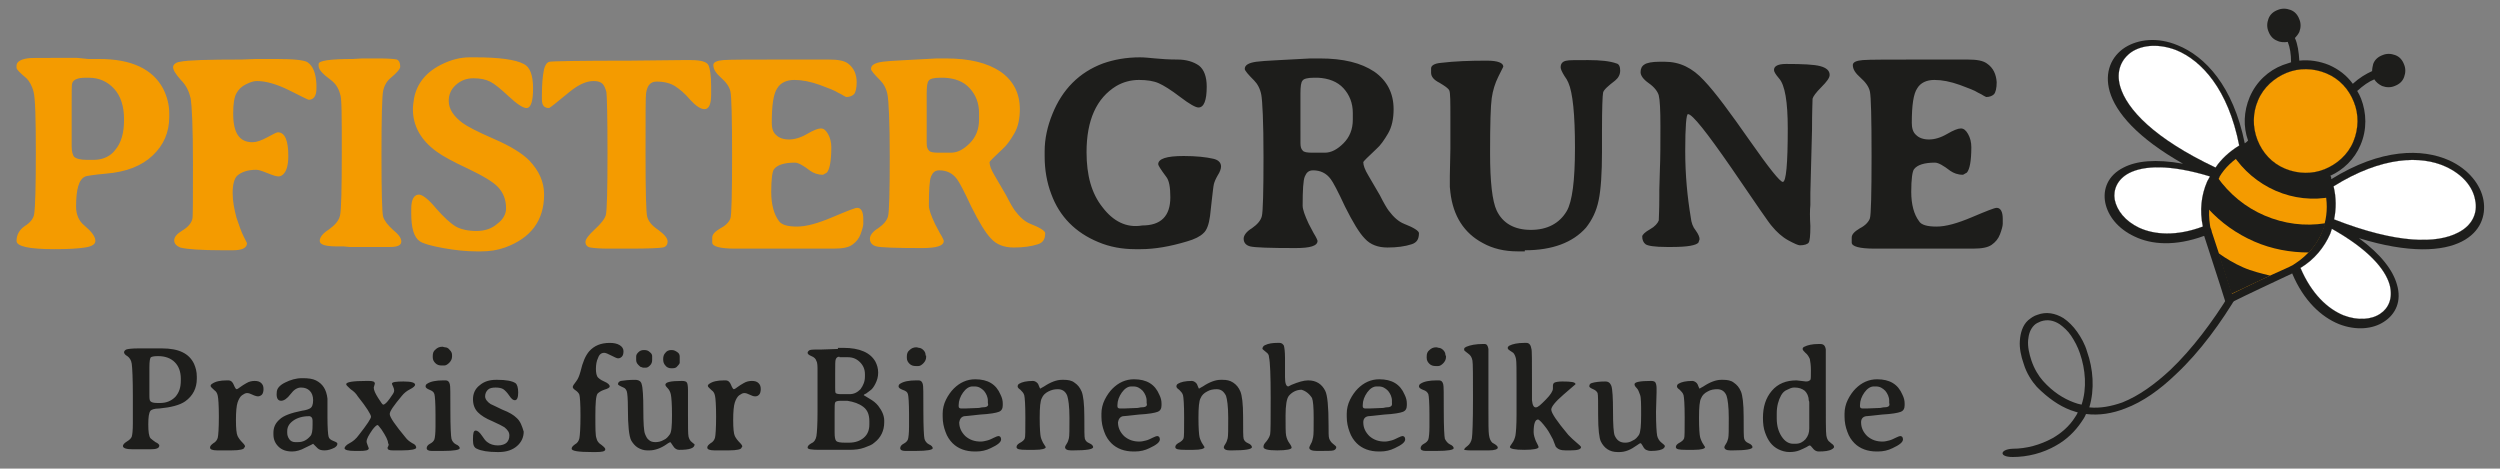 <?xml version="1.0" encoding="utf-8"?>
<!-- Generator: Adobe Illustrator 27.0.0, SVG Export Plug-In . SVG Version: 6.00 Build 0)  -->
<svg version="1.1" id="Ebene_1" xmlns="http://www.w3.org/2000/svg" xmlns:xlink="http://www.w3.org/1999/xlink" x="0px" y="0px"
	 viewBox="0 0 453.5 85" style="enable-background:new 0 0 453.5 85;" xml:space="preserve">
<rect x="0" y="0" width="453.5" height="85" fill="#808080" stroke="none"/>
<style type="text/css">
	.st0{fill:#1D1D1B;}
	.st1{fill:#F49B00;}
	.st2{fill:none;stroke:#1D1D1B;stroke-width:2.900000e-02;stroke-miterlimit:10;}
	.st3{fill:#FFFFFF;}
</style>
<g>
	<path class="st0" d="M376.2,73c0.5,0.2,0.9,0.3,1.4,0.4c1-3,0.7-6.4-0.3-9.3c-0.4-1.2-1-2.3-1.6-3.2c-0.6-0.9-1.4-1.6-2.1-2.1
		c-1.1-0.7-2.2-0.9-3.4-0.5c-0.5,0.2-0.9,0.4-1.2,0.7c-0.7,0.7-1,1.6-1.1,2.7c-0.1,1.2,0.2,2.5,0.6,3.7c0.5,1.5,1.3,2.8,2.1,3.7
		C372.4,71.1,374.3,72.3,376.2,73 M406,53.3c-3,5.1-6.9,10.5-11.3,14.6c-2.9,2.8-6,5-9.2,6.2c-2.3,0.9-4.7,1.3-7.1,1
		c-0.2,0.5-0.5,1-0.8,1.4c-1.2,1.8-2.8,3.3-4.6,4.3c-2.4,1.4-5.2,2.1-7.9,2.1c-2.6,0-2.3-1.4,0-1.5c2.5,0,5-0.7,7.2-1.9
		c1.6-0.9,3.1-2.2,4.1-3.8c0.2-0.3,0.4-0.6,0.5-0.9c-0.5-0.1-0.9-0.3-1.3-0.4c-2.1-0.8-4.1-2.2-6.1-4.2c-0.9-1-1.9-2.5-2.4-4.2
		c-0.5-1.4-0.8-2.9-0.7-4.2c0.1-1.4,0.5-2.8,1.5-3.7c0.5-0.4,1-0.8,1.7-1c1.6-0.6,3.2-0.3,4.7,0.6c0.9,0.6,1.8,1.5,2.5,2.5
		c0.7,1,1.4,2.2,1.8,3.6c1.1,3.1,1.4,6.8,0.4,10.1c2,0.2,4-0.2,6-0.9c3-1.2,5.9-3.3,8.7-5.9c4-3.8,7.7-8.8,10.6-13.5l0.2,0.7
		l0.8-0.4C405.5,53.5,405.7,53.4,406,53.3"/>
	<path class="st0" d="M422.9,32.5c9-5.6,16.5-5.6,21.4-3.4c3.5,1.6,5.7,4.4,6.2,7.2c0.5,2.9-0.6,5.8-3.9,7.5
		c-3.5,1.8-9.6,2.2-18.7-0.6c4.1,3,6.2,5.9,6.9,8.4c0.9,3-0.2,5.4-2.4,6.8c-2,1.3-5,1.6-8.1,0.4c-3.2-1.3-6.4-4.2-8.5-9.2
		c-0.1,0-0.1,0.1-0.2,0.1l0,0c-3.8,1.8-7.5,3.5-10.9,5.2l-0.8,0.4l-0.3-0.8c-1.1-3.6-2.4-7.4-3.7-11.5l0,0c0-0.1,0-0.1-0.1-0.2
		c-5.2,1.9-9.5,1.6-12.6,0.1c-3-1.4-4.8-3.7-5.3-6.1c-0.5-2.5,0.5-5,3.3-6.4c2.3-1.2,5.8-1.6,10.8-0.7c-8.3-4.7-12.2-9.3-13.3-13.1
		c-1-3.5,0.3-6.4,2.8-8c2.4-1.5,5.9-1.9,9.5-0.4c5,2,10.1,7.4,12.2,17.8c0.2-0.1,0.4-0.3,0.6-0.5c-0.9-2.5-0.8-5.3,0.3-7.9
		c1.2-2.8,3.4-4.8,6-5.8c0.5-0.2,1-0.3,1.5-0.5c0-1.5-0.2-2.7-0.6-3.7c-0.6,0.1-1.3,0.1-1.9-0.2c-0.8-0.3-1.3-0.9-1.6-1.7
		c-0.3-0.7-0.3-1.5,0-2.3c0.3-0.8,0.9-1.3,1.7-1.6c0.7-0.3,1.5-0.3,2.3,0c0.8,0.3,1.3,0.9,1.6,1.7c0.3,0.7,0.3,1.5,0,2.3
		c-0.2,0.4-0.5,0.8-0.8,1.1c0.5,1.1,0.7,2.5,0.8,4.1c1.8-0.2,3.7,0.1,5.4,0.8c1.8,0.8,3.2,1.9,4.3,3.4c1.2-1.1,2.4-1.8,3.5-2.3
		c0-0.4,0.1-0.9,0.2-1.3c0.3-0.8,0.9-1.3,1.7-1.6c0.7-0.3,1.5-0.3,2.3,0c0.8,0.3,1.3,0.9,1.6,1.7c0.3,0.7,0.3,1.5,0,2.3
		c-0.3,0.8-0.9,1.3-1.7,1.6c-0.7,0.3-1.5,0.3-2.3,0c-0.6-0.3-1.1-0.7-1.4-1.2c-1,0.4-2,1.1-3.1,2.1c0.3,0.5,0.5,0.9,0.7,1.4
		c1,2.6,1.1,5.6-0.1,8.4c-1.1,2.6-3.1,4.5-5.5,5.6C422.9,32,422.9,32.3,422.9,32.5"/>
	<path class="st1" d="M408.6,26.8c-0.2,0.2-0.4,0.3-0.6,0.5l-0.1,0.1c-0.1,0-0.1,0-0.2,0.1c-0.2,0.1-0.5,0.2-0.7,0.4
		c-1.9,1.1-3.4,2.5-4.4,4.2c0,0,0,0,0,0.1c-0.1,0.2-0.3,0.4-0.4,0.6c-0.2,0.3-0.3,0.6-0.5,1c-0.9,2.2-1.2,4.6-0.8,7.1
		c0,0.2,0.1,0.5,0.2,0.7c0.1,0.2,0.1,0.5,0.2,0.7c0,0.1,0.1,0.2,0.1,0.3c1.2,3.7,2.4,7.2,3.5,10.7c3.2-1.6,6.6-3.2,10.2-4.8
		c0.1,0,0.2-0.1,0.2-0.1c0.2-0.1,0.4-0.2,0.6-0.3c0.2-0.1,0.4-0.3,0.6-0.4c2.1-1.4,3.7-3.3,4.6-5.4c0.1-0.3,0.3-0.7,0.4-1
		c0.1-0.2,0.1-0.5,0.2-0.7c0,0,0,0,0-0.1c0.5-1.9,0.5-4,0-6.1c-0.1-0.2-0.1-0.5-0.2-0.7c0-0.1,0-0.1-0.1-0.2l0-0.1
		c0-0.2-0.1-0.5-0.1-0.7c-2.4,0.7-5,0.6-7.4-0.4C411.6,30.8,409.7,29,408.6,26.8"/>
	<path class="st1" d="M409.5,25.4c0.9,2.3,2.6,4.2,5,5.2c2.4,1,5,1,7.2,0.1c2.2-0.9,4.2-2.6,5.2-5c1-2.4,1-5,0.1-7.2
		c-0.9-2.3-2.6-4.2-5-5.2c-2.4-1-5-1-7.2-0.1c-2.2,0.9-4.2,2.6-5.2,5C408.6,20.5,408.6,23.1,409.5,25.4"/>
	<path class="st2" d="M409.5,25.4c0.9,2.3,2.6,4.2,5,5.2c2.4,1,5,1,7.2,0.1c2.2-0.9,4.2-2.6,5.2-5c1-2.4,1-5,0.1-7.2
		c-0.9-2.3-2.6-4.2-5-5.2c-2.4-1-5-1-7.2-0.1c-2.2,0.9-4.2,2.6-5.2,5C408.6,20.5,408.6,23.1,409.5,25.4z"/>
	<path class="st0" d="M413.8,6c0.4,0.2,0.8,0.2,1.2,0c0.4-0.1,0.7-0.4,0.9-0.8c0.2-0.4,0.2-0.8,0-1.2c-0.1-0.4-0.4-0.7-0.8-0.9
		c-0.4-0.2-0.8-0.2-1.2,0c-0.4,0.2-0.7,0.4-0.9,0.8c-0.2,0.4-0.2,0.8,0,1.2C413.2,5.5,413.5,5.8,413.8,6"/>
	<path class="st2" d="M413.8,6c0.4,0.2,0.8,0.2,1.2,0c0.4-0.1,0.7-0.4,0.9-0.8c0.2-0.4,0.2-0.8,0-1.2c-0.1-0.4-0.4-0.7-0.8-0.9
		c-0.4-0.2-0.8-0.2-1.2,0c-0.4,0.2-0.7,0.4-0.9,0.8c-0.2,0.4-0.2,0.8,0,1.2C413.2,5.5,413.5,5.8,413.8,6z"/>
	<path class="st0" d="M432.1,12.2c-0.2,0.4-0.2,0.8,0,1.2c0.1,0.4,0.4,0.7,0.8,0.9c0.4,0.2,0.8,0.2,1.2,0c0.4-0.1,0.7-0.4,0.9-0.8
		c0.2-0.4,0.2-0.8,0-1.2c-0.1-0.4-0.4-0.7-0.8-0.9c-0.4-0.2-0.8-0.2-1.2,0C432.6,11.5,432.3,11.8,432.1,12.2"/>
	<path class="st2" d="M432.1,12.2c-0.2,0.4-0.2,0.8,0,1.2c0.1,0.4,0.4,0.7,0.8,0.9c0.4,0.2,0.8,0.2,1.2,0c0.4-0.1,0.7-0.4,0.9-0.8
		c0.2-0.4,0.2-0.8,0-1.2c-0.1-0.4-0.4-0.7-0.8-0.9c-0.4-0.2-0.8-0.2-1.2,0C432.6,11.5,432.3,11.8,432.1,12.2z"/>
	<path class="st3" d="M406.2,26.4c-2-10.2-6.8-15.4-11.4-17.3c-3.1-1.2-6.1-1-8.1,0.3c-1.9,1.3-2.9,3.5-2.1,6.3
		c1.2,4.1,6.1,9.4,17.3,14.7C402.9,28.9,404.4,27.5,406.2,26.4"/>
	<path class="st2" d="M406.2,26.4c-2-10.2-6.8-15.4-11.4-17.3c-3.1-1.2-6.1-1-8.1,0.3c-1.9,1.3-2.9,3.5-2.1,6.3
		c1.2,4.1,6.1,9.4,17.3,14.7C402.9,28.9,404.4,27.5,406.2,26.4z"/>
	<path class="st3" d="M400.9,32c-7.2-2.2-12-2-14.7-0.6c-2.1,1.1-2.9,3-2.6,4.8c0.4,2,1.9,3.9,4.4,5.1c2.8,1.3,6.8,1.6,11.6-0.2
		c-0.6-2.9-0.3-5.7,0.8-8.2C400.6,32.6,400.7,32.3,400.9,32"/>
	<path class="st2" d="M400.9,32c-7.2-2.2-12-2-14.7-0.6c-2.1,1.1-2.9,3-2.6,4.8c0.4,2,1.9,3.9,4.4,5.1c2.8,1.3,6.8,1.6,11.6-0.2
		c-0.6-2.9-0.3-5.7,0.8-8.2C400.6,32.6,400.7,32.3,400.9,32z"/>
	<path class="st3" d="M423.3,33.8c0.5,2,0.5,4.1,0.1,6c11.5,4.5,18.7,4.4,22.5,2.4c2.6-1.3,3.6-3.6,3.1-5.9
		c-0.4-2.4-2.3-4.7-5.4-6.1C439.2,28.2,432.1,28.3,423.3,33.8"/>
	<path class="st2" d="M423.3,33.8c0.5,2,0.5,4.1,0.1,6c11.5,4.5,18.7,4.4,22.5,2.4c2.6-1.3,3.6-3.6,3.1-5.9
		c-0.4-2.4-2.3-4.7-5.4-6.1C439.2,28.2,432.1,28.3,423.3,33.8z"/>
	<path class="st3" d="M433.5,51.7c-0.8-2.9-3.9-6.5-10.5-10.2c-0.1,0.3-0.2,0.6-0.3,0.9c-1.1,2.5-2.9,4.7-5.4,6.2
		c2,4.7,4.9,7.4,7.8,8.6c2.6,1,5.1,0.8,6.7-0.3C433.3,55.9,434.1,54.1,433.5,51.7"/>
	<path class="st2" d="M433.5,51.7c-0.8-2.9-3.9-6.5-10.5-10.2c-0.1,0.3-0.2,0.6-0.3,0.9c-1.1,2.5-2.9,4.7-5.4,6.2
		c2,4.7,4.9,7.4,7.8,8.6c2.6,1,5.1,0.8,6.7-0.3C433.3,55.9,434.1,54.1,433.5,51.7z"/>
	<path class="st0" d="M405,28c1.9,2.9,4.6,5.2,7.8,6.6c3.2,1.4,6.8,1.8,10.2,1.1c0-0.9-0.2-1.8-0.4-2.6c-0.1-0.3-0.1-0.5-0.2-0.8
		l-0.3-0.8c-2.7,0.5-5.3,0.9-7.8-0.2c-2.6-1.1-4.3-3.3-5.8-5.6l-0.6,0.4c-0.2,0.1-0.5,0.2-0.7,0.4C406.4,27,405.6,27.5,405,28"/>
	<path class="st0" d="M401.6,33.4c-0.6,1.4-0.9,2.9-1,4.5c2.3,2.5,5.1,4.5,8.3,5.9c3.2,1.4,6.6,2,9.9,2c1.1-1.1,1.9-2.4,2.5-3.8
		c0.1-0.3,0.3-0.7,0.4-1c0-0.2,0.1-0.3,0.1-0.5c-3.7,0.6-7.5,0.1-11-1.4c-3.5-1.5-6.4-3.9-8.6-7c-0.1,0.1-0.2,0.3-0.2,0.4
		C401.9,32.8,401.8,33.1,401.6,33.4"/>
	<path class="st0" d="M406.9,48.5c-1.6-0.7-3.1-1.6-4.5-2.6c0.8,2.5,1.6,4.9,2.4,7.4c2.3-1.1,4.7-2.2,7-3.3
		C410.2,49.6,408.5,49.2,406.9,48.5"/>
	<path class="st0" d="M360.4,11.5c-0.7-0.5-1.8-0.7-3.5-0.7h-1l-6.4,0c-6.6,0-10.5,0-11.6,0.1c-1.2,0.1-1.8,0.4-1.8,0.9
		c0,0.8,0.5,1.5,1.4,2.3c0.9,0.8,1.5,1.6,1.7,2.5c0.2,0.9,0.3,4.8,0.3,11.7c0,6.9-0.1,10.7-0.3,11.3c-0.2,0.6-0.8,1.3-1.8,1.8
		c-1,0.6-1.5,1.1-1.5,1.7V44c0,0.7,1.4,1.1,4.1,1.1h17.9c1.6,0,2.7-0.2,3.4-0.7c0.7-0.5,1.2-1.1,1.5-1.9c0.3-0.8,0.5-1.5,0.5-1.9
		v-0.9c0-1.3-0.4-2-1.1-2c-0.4,0-1.9,0.6-4.5,1.7c-2.6,1.1-4.7,1.7-6.4,1.7c-1.7,0-2.8-0.3-3.2-1c-0.9-1.2-1.4-3-1.4-5.3
		s0.2-3.7,0.5-4.1c0.6-0.8,1.9-1.2,3.8-1.2c0.6,0,1.5,0.5,2.8,1.5c0.6,0.4,1.3,0.7,2.3,0.7l0.7-0.4c0.5-0.6,0.8-2.1,0.8-4.6
		c0-0.9-0.2-1.7-0.6-2.4c-0.4-0.7-0.8-1-1.3-1c-0.5,0-1.3,0.3-2.5,1c-1.2,0.7-2.3,1-3.3,1c-1,0-1.8-0.3-2.3-0.8
		c-0.6-0.5-0.8-1.3-0.8-2.2c0-3.2,0.3-5.3,1-6.3c0.6-1,1.7-1.5,3.1-1.5c1.4,0,2.9,0.3,4.6,0.9c1.6,0.6,2.7,1,3.3,1.4l0.6,0.3
		l0.5,0.3l0.4,0.2c0.6,0,1.1-0.2,1.4-0.5c0.3-0.3,0.5-1.1,0.5-2.2C362.1,13.5,361.6,12.3,360.4,11.5 M328.4,37.2l0-1.1l0-1.1
		l0.3-11.4c0-3.4,0.1-5.3,0.1-5.7c0.1-0.4,0.6-1.1,1.6-2.1c1-1,1.5-1.7,1.5-2.2c0-0.8-0.6-1.3-1.7-1.6c-1.1-0.3-3.2-0.4-6.2-0.4
		c-1.5,0-2.2,0.4-2.2,1.1c0,0.3,0.3,0.8,0.9,1.5c1.1,1.2,1.6,4.3,1.6,9.1c0,6.5-0.3,9.7-0.9,9.7c-0.5,0-2.5-2.5-6-7.5
		c-3.5-5-6.2-8.7-8.3-10.9c-2.1-2.3-4.4-3.4-7.1-3.4H301c-1.3,0-2.3,0.2-2.7,0.5c-0.5,0.3-0.7,0.8-0.7,1.4c0,0.6,0.5,1.3,1.5,2
		c1,0.7,1.6,1.5,1.8,2.2c0.2,0.8,0.3,2.6,0.3,5.6c0,3,0,5.7-0.1,8l-0.1,3.5l0,1.2c0,2.6-0.1,4.1-0.1,4.4c-0.2,0.5-0.7,1.1-1.6,1.6
		c-0.9,0.5-1.4,1-1.4,1.3c0,0.6,0.2,1.1,0.6,1.4c0.4,0.3,1.7,0.5,3.8,0.5h1.1c2.7,0,4.3-0.3,4.7-0.8l0.2-0.6c0-0.4-0.2-0.9-0.7-1.6
		c-0.5-0.6-0.8-1.4-0.9-2.4c-0.6-3.6-1-7.6-1-12c0-4.5,0.2-6.7,0.5-6.7c0.8,0,3.4,3.3,7.9,9.8c4.5,6.6,6.9,10.1,7.3,10.5
		c0.9,1.1,1.9,2,3,2.6c1.1,0.6,1.8,0.9,2.1,0.9c0.8,0,1.4-0.2,1.6-0.5c0.2-0.3,0.3-1.3,0.3-3C328.3,39.4,328.3,38.1,328.4,37.2
		 M276.6,45.4c5,0,8.7-1.4,11.1-4.1c1.1-1.4,1.9-3,2.3-5c0.4-1.9,0.6-4.9,0.6-8.8l0-1l0-2.9c0-4,0.1-6.3,0.2-6.8
		c0.1-0.5,0.9-1.2,2.2-2.2c0.6-0.5,0.9-1.1,0.9-1.8c0-0.7-0.2-1.2-0.7-1.3c-1.1-0.4-2.8-0.6-5.1-0.6c-2.3,0-3.6,0-3.9,0.1
		c-0.7,0.1-1.1,0.5-1.1,1.2c0,0.3,0.2,0.8,0.7,1.6l0.4,0.6l0.3,0.6c0.8,1.8,1.2,5.8,1.2,11.8c0,6-0.5,9.8-1.5,11.5
		c-1.3,2.2-3.5,3.4-6.5,3.4c-3,0-5.1-1.2-6.2-3.5c-0.8-1.7-1.2-5.2-1.2-10.4c0-5.3,0.1-8.6,0.3-10c0.2-1.4,0.6-2.7,1.2-3.9
		c0.6-1.2,0.9-1.8,0.9-1.8c0-0.7-1-1.1-3-1.1c-3.1,0-5.8,0.1-8.3,0.4c-1.2,0.1-1.8,0.5-1.8,1v0.8c0,0.7,0.5,1.3,1.5,1.8
		c1,0.6,1.6,1,1.8,1.4c0.2,0.4,0.2,2.1,0.2,5.1v5.5l-0.1,4.9c0,1,0,1.7,0,2l0.1,1c0.5,4.3,2.5,7.4,5.9,9.2c1.8,1,3.9,1.5,6.3,1.5
		H276.6z M227.9,11.2c-1.4,0.2-2.1,0.6-2.1,1.3c0,0.3,0.6,1,1.7,2.1c0.6,0.6,1.1,1.5,1.3,2.6c0.2,1.1,0.4,4.8,0.4,11.2
		c0,6.4-0.1,10-0.3,10.8c-0.2,0.8-0.8,1.5-1.8,2.2c-1,0.6-1.5,1.3-1.5,1.9c0,0.7,0.4,1.2,1.2,1.4s3.5,0.3,8.2,0.3c2.7,0,4-0.4,4-1.3
		c0-0.1-0.2-0.6-0.7-1.4l-0.9-1.7c-0.7-1.5-1.1-2.6-1.1-3.3c0-2.8,0.1-4.6,0.4-5.3c0.3-0.7,0.7-1.1,1.5-1.1c1.3,0,2.4,0.5,3.2,1.6
		c0.4,0.5,1.3,2.2,2.6,5c1.4,2.8,2.6,4.8,3.6,5.8c1,1.1,2.4,1.6,4.1,1.6c1.7,0,3.2-0.2,4.4-0.6c0.9-0.3,1.3-0.9,1.3-2
		c0-0.4-0.9-1-2.7-1.7c-1-0.4-1.9-1.2-2.8-2.4c-0.3-0.4-0.9-1.4-1.6-2.8c-0.8-1.4-1.5-2.6-2.1-3.6c-0.6-1-0.9-1.8-0.9-2.4
		c0-0.1,0.8-0.9,2.4-2.4c0.7-0.6,1.4-1.6,2.1-2.8c0.7-1.2,1-2.7,1-4.4c0-2.9-1.2-5.2-3.5-6.8c-2.4-1.6-5.6-2.4-9.9-2.4h-1.7
		C232.6,10.9,229.3,11,227.9,11.2 M243.7,16c1.1,1.2,1.7,2.7,1.7,4.5v1.2c0,1.8-0.6,3.2-1.7,4.3c-1.1,1.1-2.2,1.7-3.4,1.7
		c-0.1,0-0.2,0-0.4,0l-0.6,0l-0.2,0h-1c-1,0-1.6-0.1-1.8-0.4c-0.3-0.3-0.4-0.7-0.4-1.4V17c0-1.3,0.1-2.1,0.4-2.4
		c0.2-0.3,0.9-0.5,2-0.5h0.8C241,14.2,242.6,14.8,243.7,16 M200,37.6c-2-2.5-2.9-5.8-2.9-10c0-5.8,1.8-9.8,5.4-12
		c1.2-0.7,2.6-1.1,4.1-1.1c1.5,0,2.7,0.2,3.6,0.6c0.9,0.4,2.2,1.2,3.9,2.5s2.8,1.9,3.3,1.9c1,0,1.5-1.3,1.5-3.8
		c0-1.8-0.5-3.1-1.4-3.8c-1-0.7-2.3-1.1-3.9-1.1s-3-0.1-4-0.2c-1.1-0.1-2-0.2-2.8-0.2c-2.5,0-4.7,0.4-6.7,1.1
		c-4.3,1.6-7.4,4.7-9.2,9.2c-0.9,2.2-1.4,4.5-1.4,6.7v1c0,2.4,0.4,4.7,1.2,6.8c1.5,4.1,4.4,7,8.5,8.7c2.1,0.9,4.4,1.3,6.7,1.3h1
		c2.6,0,5.4-0.5,8.4-1.4c1.4-0.4,2.4-0.9,3-1.5c0.6-0.5,1-1.6,1.2-3.1c0-0.1,0.1-1,0.3-2.7c0.2-1.7,0.3-2.7,0.4-3.1
		c0.1-0.4,0.3-0.9,0.7-1.6c0.4-0.6,0.6-1.2,0.6-1.6c0-0.7-0.5-1.2-1.4-1.4c-1.3-0.3-3.1-0.5-5.4-0.5c-3.1,0-4.6,0.5-4.6,1.5
		c0,0.2,0.5,1,1.4,2.2c0.6,0.7,0.8,2,0.8,3.8c0,3.4-1.7,5.1-5.1,5.1C204.3,41.4,201.9,40.1,200,37.6"/>
	<path class="st1" d="M160.1,11.2c-1.4,0.2-2.1,0.6-2.1,1.3c0,0.3,0.6,1,1.7,2.1c0.6,0.6,1.1,1.5,1.3,2.6c0.2,1.1,0.4,4.8,0.4,11.2
		c0,6.4-0.1,10-0.3,10.8c-0.2,0.8-0.8,1.5-1.8,2.2c-1,0.6-1.5,1.3-1.5,1.9c0,0.7,0.4,1.2,1.2,1.4c0.8,0.2,3.5,0.3,8.2,0.3
		c2.7,0,4-0.4,4-1.3c0-0.1-0.2-0.6-0.7-1.4l-0.9-1.7c-0.7-1.5-1.1-2.6-1.1-3.3c0-2.8,0.1-4.6,0.4-5.3c0.3-0.7,0.7-1.1,1.5-1.1
		c1.3,0,2.4,0.5,3.2,1.6c0.4,0.5,1.3,2.2,2.6,5c1.4,2.8,2.6,4.8,3.6,5.8c1,1.1,2.4,1.6,4.1,1.6c1.7,0,3.2-0.2,4.4-0.6
		c0.9-0.3,1.3-0.9,1.3-2c0-0.4-0.9-1-2.7-1.7c-1-0.4-1.9-1.2-2.8-2.4c-0.3-0.4-0.9-1.4-1.6-2.8c-0.8-1.4-1.5-2.6-2.1-3.6
		c-0.6-1-0.9-1.8-0.9-2.4c0-0.1,0.8-0.9,2.4-2.4c0.7-0.6,1.4-1.6,2.1-2.8c0.7-1.2,1-2.7,1-4.4c0-2.9-1.2-5.2-3.5-6.8
		c-2.4-1.6-5.6-2.4-9.9-2.4h-1.7C164.9,10.9,161.5,11,160.1,11.2 M175.9,16c1.1,1.2,1.7,2.7,1.7,4.5v1.2c0,1.8-0.6,3.2-1.7,4.3
		c-1.1,1.1-2.2,1.7-3.4,1.7c-0.1,0-0.2,0-0.4,0l-0.6,0l-0.2,0h-1c-1,0-1.6-0.1-1.8-0.4c-0.3-0.3-0.4-0.7-0.4-1.4V17
		c0-1.3,0.1-2.1,0.4-2.4c0.2-0.3,0.9-0.5,2-0.5h0.8C173.3,14.2,174.8,14.8,175.9,16 M153.8,11.5c-0.7-0.5-1.8-0.7-3.5-0.7h-1l-6.4,0
		c-6.6,0-10.5,0-11.7,0.1c-1.2,0.1-1.8,0.4-1.8,0.9c0,0.8,0.5,1.5,1.4,2.3c0.9,0.8,1.5,1.6,1.7,2.5c0.2,0.9,0.3,4.8,0.3,11.7
		c0,6.9-0.1,10.7-0.3,11.3c-0.2,0.6-0.8,1.3-1.8,1.8c-1,0.6-1.5,1.1-1.5,1.7V44c0,0.7,1.4,1.1,4.1,1.1h17.9c1.6,0,2.7-0.2,3.4-0.7
		c0.7-0.5,1.2-1.1,1.5-1.9c0.3-0.8,0.5-1.5,0.5-1.9v-0.9c0-1.3-0.4-2-1.1-2c-0.4,0-1.9,0.6-4.5,1.7c-2.6,1.1-4.7,1.7-6.4,1.7
		s-2.8-0.3-3.3-1c-0.9-1.2-1.4-3-1.4-5.3s0.2-3.7,0.5-4.1c0.6-0.8,1.9-1.2,3.8-1.2c0.6,0,1.5,0.5,2.8,1.5c0.6,0.4,1.3,0.7,2.3,0.7
		l0.7-0.4c0.5-0.6,0.8-2.1,0.8-4.6c0-0.9-0.2-1.7-0.6-2.4c-0.4-0.7-0.8-1-1.3-1c-0.5,0-1.3,0.3-2.5,1c-1.2,0.7-2.3,1-3.3,1
		c-1,0-1.8-0.3-2.3-0.8c-0.6-0.5-0.8-1.3-0.8-2.2c0-3.2,0.3-5.3,1-6.3c0.6-1,1.7-1.5,3.1-1.5c1.4,0,2.9,0.3,4.6,0.9
		c1.6,0.6,2.7,1,3.3,1.4l0.6,0.3l0.5,0.3l0.4,0.2c0.6,0,1.1-0.2,1.4-0.5c0.3-0.3,0.5-1.1,0.5-2.2C155.4,13.5,154.9,12.3,153.8,11.5
		 M109.3,15.2c0.3,0.3,0.5,0.8,0.7,1.5c0.1,0.7,0.2,4.4,0.2,11.1s-0.1,10.4-0.3,11.2c-0.2,0.7-0.9,1.6-2,2.6c-1.1,1-1.7,1.8-1.7,2.3
		c0,0.5,0.3,0.9,0.9,1c0.6,0.1,1.7,0.2,3.3,0.2h4.1c3.2,0,5.1-0.1,5.7-0.2c0.6-0.1,0.9-0.5,0.9-1.1c0-0.6-0.6-1.3-1.7-2.1
		c-1.2-0.8-1.8-1.6-2-2.4c-0.2-0.7-0.3-4.5-0.3-11.4c0-6.8,0-10.5,0.1-11c0.2-1.4,0.8-2.1,1.9-2.1c1.4,0,2.5,0.3,3.3,0.8
		c0.8,0.5,1.8,1.3,2.8,2.5c1,1.1,1.9,1.7,2.6,1.7c0.8,0,1.2-0.9,1.2-2.6v-1.6c0-1.9-0.2-3.2-0.5-3.8c-0.3-0.6-1.4-0.9-3.2-0.9h-1.6
		l-9.2,0.1c-9.4,0-14.3,0.1-14.8,0.2c-0.5,0.1-0.8,0.6-1,1.3c-0.3,1.4-0.4,3-0.4,4.8V18c0,1.1,0.4,1.6,1.3,1.6c0.1,0,1.4-1,3.8-3
		c1.5-1.2,2.9-1.9,4.3-1.9C108.5,14.7,109,14.9,109.3,15.2 M85.2,10.4c-1.6,0-3.2,0.4-4.7,1.1c-3.1,1.4-4.9,3.6-5.4,6.4
		c-0.1,0.7-0.2,1.3-0.2,1.9c0,3,1.4,5.6,4.3,7.7c1.1,0.8,2.9,1.8,5.7,3.1c2.7,1.3,4.6,2.4,5.5,3.4c0.9,1,1.4,2.2,1.4,3.8
		c0,1-0.5,2-1.6,2.8c-1,0.9-2.3,1.3-3.8,1.3s-2.8-0.3-3.7-0.8c-1-0.6-2.2-1.7-3.6-3.3c-1.4-1.7-2.5-2.5-3.1-2.5
		c-0.9,0-1.4,0.9-1.4,2.6v0.8c0,2.7,0.5,4.4,1.6,5.1c0.6,0.4,2,0.8,4.2,1.2c2.2,0.4,4.2,0.6,6,0.6h0.9c1.5,0,2.9-0.2,4.3-0.7
		c4.7-1.7,7.1-4.9,7.1-9.6c0-2.3-0.9-4.3-2.7-6.2c-1.3-1.3-3.4-2.6-6.4-3.9c-3-1.3-4.9-2.3-5.7-2.9c-1.6-1.2-2.5-2.5-2.5-4
		c0-1.1,0.4-2.1,1.3-2.9c0.9-0.8,1.9-1.2,3.2-1.2c1.2,0,2.2,0.2,3,0.6c0.8,0.4,1.9,1.3,3.4,2.7c1.5,1.4,2.6,2.1,3.2,2.1
		c0.8,0,1.2-1.2,1.2-3.6c0-2.4-0.6-3.9-1.7-4.4c-1.5-0.8-4.5-1.2-8.8-1.2H85.2z M62.3,44.7l1.1,0.1l2.2,0l1.7,0h1.2l0.6,0h1.7
		c1.3,0,2-0.3,2-1c0-0.6-0.5-1.3-1.5-2.1c-1-0.9-1.6-1.7-1.8-2.4c-0.2-0.7-0.3-4.5-0.3-11.2c0-6.7,0.1-10.6,0.3-11.6
		c0.2-1,0.7-1.8,1.3-2.3c1.2-1,1.8-1.7,1.8-2.1c0-0.7-0.2-1.1-0.6-1.3c-0.4-0.1-1.5-0.2-3.4-0.2H68l-0.6,0h-1.7l-1.7,0.1
		c-4.1,0-6.2,0.3-6.2,0.9V12c0,0.6,0.7,1.4,2.2,2.5c0.8,0.6,1.4,1.4,1.7,2.6C62,17.6,62,21.1,62,27.7S61.9,38,61.7,39
		c-0.2,1-0.9,1.8-2,2.6C58.6,42.3,58,43,58,43.7c0,0.7,1.1,1,3.2,1C61.6,44.7,61.9,44.7,62.3,44.7 M55.8,11.3
		c-0.6-0.4-2.5-0.6-5.7-0.6l-0.9,0h-2.7l-2.7,0.1c-5.9,0-9.7,0.1-11.1,0.4c-0.8,0.1-1.3,0.5-1.3,1c0,0.5,0.5,1.3,1.4,2.3
		c1,1,1.5,2.1,1.8,3.4c0.2,1.3,0.4,5.1,0.4,11.6s0,9.9-0.1,10.2c-0.2,0.8-0.8,1.5-1.8,2.1c-1,0.6-1.5,1.2-1.5,1.8
		c0,0.6,0.4,1,1.1,1.3c1.1,0.3,3.7,0.5,7.8,0.5h0.9l0.8,0c1.7,0,2.6-0.4,2.6-1.3c0,0-0.2-0.4-0.6-1.2c-0.4-0.8-0.8-1.9-1.3-3.4
		c-0.4-1.5-0.7-3-0.7-4.5s0.3-2.6,0.8-3.1c0.8-0.7,1.9-1.1,3.5-1.1c0.4,0,1,0.2,2,0.6c1,0.4,1.6,0.6,2,0.6c0.3,0,0.6-0.1,0.9-0.4
		c0.6-0.6,0.9-1.7,0.9-3.3c0-2.8-0.6-4.3-1.9-4.3c-0.2,0-0.8,0.3-1.9,0.9c-1.1,0.6-2,0.9-2.7,0.9c-2.4,0-3.5-1.7-3.5-5.2
		c0-1.8,0.2-3,0.6-3.7c0.4-0.7,0.9-1.2,1.7-1.6c0.8-0.4,1.4-0.6,2-0.6c1.7,0,3.7,0.6,5.9,1.7c2.2,1.1,3.4,1.7,3.5,1.7
		c0.9,0,1.4-0.7,1.4-2v-0.8C57.3,13.3,56.8,12,55.8,11.3 M9.9,45.2c2.4,0,4.2-0.1,5.5-0.3c1.3-0.2,1.9-0.6,1.9-1.2
		c0-0.8-0.7-1.7-2-2.8c-1-0.8-1.5-2-1.5-3.4c0-3.2,0.5-5,1.7-5.5c0.3-0.1,1.5-0.3,3.7-0.5c3.7-0.3,6.5-1.4,8.5-3.3c2-1.9,3-4.2,3-7
		v-0.7c0-1.5-0.4-3-1.1-4.4c-1.9-3.6-5.8-5.4-11.6-5.4h-2L14,10.5h-0.6l-3.3,0c-3.2,0-4.9,0-5.2,0.1C3.6,10.8,3,11.3,3,11.9v0.4
		c0,0.3,0.6,0.9,1.8,1.9c0.5,0.5,1,1.3,1.3,2.5c0.3,1.2,0.4,4.9,0.4,11c0,6.1-0.1,9.8-0.3,11.1c-0.1,0.8-0.7,1.6-1.7,2.2
		c-1,0.7-1.5,1.6-1.5,2.7C3,44.7,5.3,45.2,9.9,45.2 M13,23.4l0-0.9v-3.7c0-2.3,0-3.5,0.1-3.7c0.2-0.7,1.1-1,2.4-1h0.6
		c1.9,0,3.4,0.7,4.6,2c1.2,1.3,1.8,3.2,1.8,5.5l0,0.2c0,2.3-0.5,4.1-1.6,5.4C20.1,28.3,18.7,29,17,29h-1.2c-1.2,0-1.9-0.2-2.3-0.5
		c-0.3-0.3-0.5-1-0.5-1.9V23.4z"/>
	<path class="st0" d="M338.5,75.5c0.2,0,1.1-0.1,2.9-0.3c1.8-0.1,2.9-0.3,3.4-0.5c0.5-0.2,0.7-0.6,0.7-1.2v-0.3c0-0.5-0.1-1-0.4-1.6
		c-0.8-1.9-2.3-2.8-4.6-2.8c-1.5,0-2.8,0.6-3.9,1.7c-0.5,0.5-1,1.2-1.4,2c-0.4,0.8-0.6,1.7-0.6,2.5v0.3l0,0.3c0,1,0.2,1.9,0.5,2.7
		c0.3,0.9,0.8,1.6,1.3,2.1c1,1,2.4,1.5,4,1.5h0.3c0.9,0,1.8-0.2,2.6-0.6c1.3-0.6,1.9-1.1,1.9-1.6c0-0.4-0.2-0.6-0.5-0.6
		c-0.1,0-0.4,0.1-0.8,0.3c-0.4,0.2-0.8,0.4-1.2,0.5c-0.4,0.1-0.8,0.2-1.2,0.2c-1.1,0-2-0.3-2.8-1c-0.7-0.7-1.1-1.5-1.1-2.5
		C337.6,76,337.9,75.6,338.5,75.5 M341.6,73.9l-0.5,0.1l-2.5,0.1l-0.1,0h-0.1l-0.3,0c0,0-0.1,0-0.2,0c-0.3,0-0.5-0.1-0.5-0.4v-0.2
		c0-0.8,0.3-1.6,0.8-2.3c0.5-0.7,1.1-1.1,1.7-1.1c0,0,0.1,0,0.2,0h0.2c0.7,0,1.2,0.3,1.7,0.8c0.4,0.5,0.7,1.1,0.7,1.8v0.4
		C342.9,73.7,342.5,73.9,341.6,73.9 M327.6,69.2l-1.7-0.2c-1.9,0-3.4,0.6-4.5,1.9c-1.1,1.3-1.6,2.9-1.6,4.9c0,1,0.1,1.9,0.4,2.7
		c0.5,1.4,1.2,2.4,2.4,3c0.6,0.3,1.3,0.5,2,0.5c0.7,0,1.3-0.1,1.8-0.3s0.9-0.4,1.3-0.6c0.3-0.2,0.5-0.3,0.6-0.3s0.3,0.2,0.7,0.7
		c0.2,0.2,0.5,0.4,0.9,0.4c1.1,0,1.9-0.1,2.4-0.4c0.2-0.1,0.4-0.3,0.4-0.4c0-0.2-0.1-0.4-0.4-0.6c-0.3-0.2-0.4-0.4-0.5-0.4
		c-0.3-0.3-0.4-0.6-0.5-1.1c-0.1-0.5-0.1-3.1-0.1-8c0-4.8,0-7.4,0-7.6c-0.1-0.7-0.4-1-1-1h-0.3c-1.2,0-2,0.2-2.6,0.5
		c-0.2,0.1-0.3,0.2-0.3,0.4c0,0.2,0.2,0.4,0.5,0.7c0.4,0.3,0.6,0.7,0.8,1.1c0.1,0.5,0.2,1.2,0.2,2.1c0,1,0,1.6-0.1,1.7
		C328.2,69.1,328,69.2,327.6,69.2 M328.2,73.1v0.3l0,0.1v0.7l0,0.1v0.4l0,0.4v1.3l0,0.7v0.3l0,0.3c0,0.8-0.2,1.4-0.7,2
		c-0.5,0.5-1,0.8-1.8,0.8h-0.4c-0.8,0-1.5-0.4-2.1-1.3c-0.6-0.9-0.9-2-0.9-3.3V75c0-1.3,0.3-2.4,0.8-3.3c0.3-0.5,0.6-0.8,1.1-1
		c0.4-0.2,0.8-0.4,1.2-0.4h0.2c0.7,0,1.3,0.2,1.8,0.6c0.4,0.4,0.7,1,0.7,1.7C328.2,72.8,328.2,72.9,328.2,73.1 M306.5,81.6l0.8,0
		c1.3,0,2-0.2,2-0.5l-0.5-0.8c-0.1-0.2-0.3-0.6-0.4-1c-0.1-0.4-0.2-1.6-0.2-3.5s0.1-3.1,0.4-3.6c0.2-0.5,0.6-0.9,1.2-1.2
		c0.5-0.3,1.1-0.4,1.7-0.4c0.8,0,1.4,0.4,1.7,1.2c0.2,0.6,0.4,1.9,0.4,4c0,2.1,0,3.3-0.1,3.7c-0.1,0.4-0.2,0.7-0.4,1
		c-0.2,0.3-0.3,0.5-0.3,0.6c0,0.4,0.4,0.6,1.1,0.6h0.4c2.4,0,3.6-0.2,3.6-0.6c0-0.2-0.2-0.5-0.7-0.7s-0.7-0.5-0.8-0.8
		c-0.1-0.3-0.1-1.6-0.1-4c0-2.4-0.2-3.9-0.5-4.6c-0.3-0.7-0.7-1.2-1.3-1.6c-0.5-0.4-1.2-0.5-1.9-0.5h-0.4h0c-0.9,0-2,0.4-3.2,1.2
		c-0.3,0.2-0.6,0.3-0.7,0.4c0,0-0.1-0.1-0.2-0.4s-0.2-0.5-0.3-0.6c-0.2-0.2-0.5-0.4-0.8-0.4c-1.2,0-2,0.2-2.5,0.5
		c-0.2,0.1-0.3,0.3-0.3,0.5c0,0.2,0.2,0.4,0.5,0.6c0.3,0.3,0.6,0.6,0.7,1c0.1,0.4,0.2,1.7,0.2,4c0,2.3,0,3.6-0.1,3.8
		c-0.1,0.3-0.4,0.6-1,0.9c-0.3,0.2-0.5,0.4-0.5,0.7c0,0.4,0.6,0.5,1.8,0.5H306.5z M300.6,79c-0.1-0.6-0.2-2-0.2-4.3l0.1-3.5l0-0.8
		c0-0.5-0.1-0.8-0.2-1c-0.1-0.2-0.4-0.3-0.8-0.3c-2,0-3,0.2-3,0.6c0,0.2,0.1,0.4,0.4,0.7c0.3,0.3,0.4,0.7,0.6,1.2s0.2,1.7,0.2,3.7
		c0,1.9-0.1,3.1-0.4,3.6c-0.3,0.4-0.6,0.8-1.1,1c-0.5,0.3-0.9,0.4-1.4,0.4c-0.9,0-1.5-0.4-1.9-1.3c-0.2-0.5-0.3-2-0.3-4.4
		c0-2.4-0.1-4-0.3-4.6c-0.2-0.5-0.5-0.8-1.1-0.8c-1,0-1.9,0.1-2.5,0.3c-0.3,0.1-0.4,0.3-0.4,0.6c0,0.1,0.2,0.3,0.7,0.5
		c0.5,0.2,0.7,0.5,0.8,0.7c0.1,0.3,0.1,1.6,0.1,4.1c0,2.5,0.2,4.1,0.5,4.7c0.6,1.2,1.6,1.9,3,1.9h0.4h0c1,0,2-0.4,3.1-1.2
		c0.4-0.3,0.6-0.4,0.7-0.4c0.1,0,0.2,0.2,0.4,0.5c0.2,0.4,0.4,0.6,0.6,0.7c0.2,0.1,0.5,0.2,0.9,0.2c1.2,0,2-0.2,2.3-0.5
		c0.1-0.1,0.2-0.2,0.2-0.4c0-0.1-0.2-0.3-0.6-0.6C301,80,300.7,79.5,300.6,79 M280.6,77.8c0.5,0.7,0.8,1.4,1.1,1.9l0.5,1.3
		c0.4,0.5,0.9,0.7,1.8,0.7h0.9c1.3,0,1.9-0.2,1.9-0.6c0-0.1-0.3-0.4-0.8-0.8c-0.5-0.4-1-0.9-1.5-1.4c-2.1-2.5-3.1-4-3.1-4.6
		c0-0.5,0.7-1.4,2.2-2.7c1.5-1.3,2.2-1.9,2.2-1.9c0-0.4-0.8-0.5-2.4-0.5c-0.7,0-1.2,0.1-1.4,0.2c-0.2,0.1-0.3,0.3-0.3,0.6l0,0.5
		c0,0.4-0.4,1.1-1.3,2s-1.4,1.4-1.8,1.4s-0.6-0.4-0.7-1.3c0-0.1,0-0.7,0-1.9l0-1.5c0-3.7,0-5.7-0.1-5.9c-0.1-0.7-0.4-1.1-0.9-1.1
		h-0.4c-1.2,0-2.1,0.2-2.7,0.5c-0.2,0.1-0.3,0.3-0.3,0.4c0,0.2,0.1,0.3,0.4,0.5l0.3,0.2l0.3,0.2c0.2,0.2,0.4,0.6,0.5,1.1
		c0.1,0.5,0.1,2,0.1,4.5v2.1l0,1l0,1c0,0.2,0,0.6,0,1l0,0.5c0,2-0.1,3.2-0.2,3.8c-0.1,0.5-0.3,1-0.6,1.4c-0.3,0.4-0.4,0.6-0.4,0.7
		c0,0.3,0.9,0.5,2.6,0.5s2.6-0.2,2.6-0.5c0-0.1-0.1-0.3-0.2-0.5l-0.3-0.6c-0.2-0.5-0.4-1.1-0.4-1.6c0-1.6,0.3-2.3,0.8-2.3
		C279.2,76.1,279.8,76.7,280.6,77.8 M266.7,81.7h0.3l2.1,0h0.5l0.5,0c1,0,1.6-0.2,1.6-0.5c0-0.2-0.2-0.4-0.5-0.6
		c-0.3-0.2-0.5-0.3-0.5-0.3c-0.3-0.3-0.5-0.7-0.6-1.4c-0.1-0.6-0.1-2.2-0.1-4.8v-4.2l0-0.5v-0.8l0-0.5v-2.8c0-1.3,0-1.9,0-2
		c-0.1-0.6-0.3-0.9-0.7-0.9H269c-1.3,0-2.3,0.2-3,0.5c-0.2,0.1-0.4,0.2-0.4,0.4v0.2c0,0.1,0.3,0.3,0.8,0.7c0.3,0.2,0.6,0.6,0.7,1.2
		c0.1,0.5,0.1,2.9,0.1,7c0,4.1-0.1,6.5-0.2,7.1c-0.1,0.6-0.4,1.1-0.8,1.4c-0.4,0.3-0.6,0.5-0.6,0.7C265.7,81.6,266,81.7,266.7,81.7
		 M259.1,71.5c0.1,0.3,0.2,1.6,0.2,3.7l0,0.4V76l0,0.6V77l0,0.4c0,1.2-0.1,2-0.2,2.3c-0.1,0.3-0.4,0.6-0.8,0.8
		c-0.4,0.2-0.6,0.5-0.6,0.8c0,0.3,0.3,0.5,0.9,0.5h1.6l0.4,0c2.1,0,3.1-0.2,3.1-0.5c0-0.2-0.2-0.5-0.7-0.7c-0.4-0.2-0.7-0.6-0.9-1
		c-0.1-0.4-0.2-2.1-0.2-5.1c0-3,0-4.6-0.1-4.8c-0.1-0.4-0.3-0.7-0.8-0.7h-0.4c-1.3,0-2.3,0.2-2.9,0.6c-0.2,0.1-0.3,0.3-0.3,0.5
		c0,0.2,0.2,0.4,0.7,0.6C258.7,70.9,258.9,71.1,259.1,71.5 M262.2,64.5l0-0.1c0-0.3-0.1-0.6-0.4-0.9c-0.3-0.3-0.6-0.4-0.8-0.4
		l-0.4-0.1h-0.1c-0.5,0-0.9,0.2-1.2,0.5c-0.4,0.3-0.5,0.7-0.5,1.2v0.2c0,0.5,0.2,0.8,0.5,1.1c0.3,0.3,0.7,0.4,1.1,0.4l0.3,0
		c0,0,0.1,0,0.2,0c0.3,0,0.6-0.2,0.9-0.5c0.3-0.3,0.5-0.7,0.5-1.1V64.5z M248.2,75.5c0.2,0,1.1-0.1,2.9-0.3c1.8-0.1,2.9-0.3,3.4-0.5
		c0.5-0.2,0.7-0.6,0.7-1.2v-0.3c0-0.5-0.1-1-0.4-1.6c-0.8-1.9-2.3-2.8-4.6-2.8c-1.5,0-2.8,0.6-3.9,1.7c-0.5,0.5-1,1.2-1.4,2
		c-0.4,0.8-0.6,1.7-0.6,2.5v0.3l0,0.3c0,1,0.2,1.9,0.5,2.7c0.3,0.9,0.8,1.6,1.3,2.1c1,1,2.4,1.5,4,1.5h0.3c0.9,0,1.8-0.2,2.6-0.6
		c1.3-0.6,1.9-1.1,1.9-1.6c0-0.4-0.2-0.6-0.5-0.6c-0.1,0-0.4,0.1-0.8,0.3c-0.4,0.2-0.8,0.4-1.2,0.5c-0.4,0.1-0.8,0.2-1.2,0.2
		c-1.1,0-2-0.3-2.8-1c-0.7-0.7-1.1-1.5-1.1-2.5C247.3,76,247.6,75.6,248.2,75.5 M251.4,73.9l-0.5,0.1l-2.5,0.1l-0.1,0h-0.1l-0.3,0
		c0,0-0.1,0-0.2,0c-0.3,0-0.5-0.1-0.5-0.4v-0.2c0-0.8,0.3-1.6,0.8-2.3c0.5-0.7,1.1-1.1,1.7-1.1c0,0,0.1,0,0.2,0h0.2
		c0.7,0,1.2,0.3,1.7,0.8c0.4,0.5,0.7,1.1,0.7,1.8v0.4C252.6,73.7,252.2,73.9,251.4,73.9 M231.7,81.7c1.7,0,2.6-0.2,2.6-0.5
		c0-0.1-0.1-0.4-0.4-0.8c-0.3-0.4-0.5-0.9-0.6-1.4c-0.1-0.5-0.1-1.7-0.1-3.6s0.2-3.1,0.6-3.6c0.6-0.7,1.4-1.1,2.3-1.1
		c0.7,0.2,1.4,0.7,1.9,1.5c0.2,0.5,0.3,1.7,0.3,3.6s0,3.1-0.1,3.5c-0.1,0.5-0.2,0.9-0.4,1.2c-0.2,0.4-0.3,0.6-0.3,0.7
		c0,0.4,0.5,0.6,1.4,0.6h0.4c1.4,0,2.3,0,2.6-0.1c0.3-0.1,0.5-0.3,0.5-0.6c0-0.1-0.2-0.3-0.6-0.6c-0.4-0.3-0.6-0.7-0.7-1
		c-0.1-0.3-0.1-1.1-0.1-2.4c0-3.3-0.2-5.4-0.6-6.2c-0.6-1.2-1.6-1.9-3.1-1.9c-0.8,0-1.8,0.3-3,0.8c-0.4,0.2-0.6,0.3-0.6,0.3
		c-0.4,0-0.6-0.6-0.6-1.7v-1l0-1c0-0.3,0-0.7,0-1l0-0.5c0-1.1-0.1-1.8-0.2-2.2c-0.2-0.3-0.4-0.5-0.8-0.5h-0.4
		c-0.8,0-1.6,0.1-2.2,0.4c-0.3,0.1-0.5,0.4-0.5,0.7c0,0,0.2,0.2,0.7,0.6c0.3,0.2,0.5,0.5,0.5,0.9c0.2,0.9,0.3,3.3,0.3,7.3
		s0,6.3-0.1,6.7c-0.1,0.4-0.3,0.8-0.7,1.3c-0.4,0.4-0.5,0.7-0.5,0.9C229.1,81.5,230,81.7,231.7,81.7 M215.7,81.6l0.8,0
		c1.3,0,2-0.2,2-0.5l-0.5-0.8c-0.1-0.2-0.3-0.6-0.4-1c-0.1-0.4-0.2-1.6-0.2-3.5s0.1-3.1,0.4-3.6c0.2-0.5,0.6-0.9,1.2-1.2
		c0.5-0.3,1.1-0.4,1.7-0.4c0.8,0,1.3,0.4,1.7,1.2c0.2,0.6,0.4,1.9,0.4,4c0,2.1,0,3.3-0.1,3.7c-0.1,0.4-0.2,0.7-0.4,1
		c-0.2,0.3-0.3,0.5-0.3,0.6c0,0.4,0.4,0.6,1.1,0.6h0.4c2.4,0,3.6-0.2,3.6-0.6c0-0.2-0.2-0.5-0.7-0.7s-0.7-0.5-0.8-0.8
		c-0.1-0.3-0.1-1.6-0.1-4c0-2.4-0.2-3.9-0.5-4.6c-0.3-0.7-0.7-1.2-1.3-1.6c-0.6-0.4-1.2-0.5-1.9-0.5h-0.4h0c-0.9,0-2,0.4-3.2,1.2
		c-0.3,0.2-0.6,0.3-0.7,0.4c0,0-0.1-0.1-0.2-0.4s-0.2-0.5-0.3-0.6c-0.2-0.2-0.5-0.4-0.8-0.4c-1.2,0-2,0.2-2.5,0.5
		c-0.2,0.1-0.3,0.3-0.3,0.5c0,0.2,0.2,0.4,0.5,0.6c0.3,0.3,0.6,0.6,0.7,1c0.1,0.4,0.2,1.7,0.2,4c0,2.3,0,3.6-0.1,3.8
		c-0.1,0.3-0.4,0.6-1,0.9c-0.3,0.2-0.5,0.4-0.5,0.7c0,0.4,0.6,0.5,1.8,0.5H215.7z M203.7,75.5c0.2,0,1.1-0.1,2.9-0.3
		c1.8-0.1,2.9-0.3,3.4-0.5c0.5-0.2,0.7-0.6,0.7-1.2v-0.3c0-0.5-0.1-1-0.4-1.6c-0.8-1.9-2.3-2.8-4.6-2.8c-1.5,0-2.8,0.6-3.9,1.7
		c-0.5,0.5-1,1.2-1.4,2c-0.4,0.8-0.6,1.7-0.6,2.5v0.3l0,0.3c0,1,0.2,1.9,0.5,2.7c0.3,0.9,0.8,1.6,1.3,2.1c1,1,2.4,1.5,4,1.5h0.3
		c0.9,0,1.8-0.2,2.6-0.6c1.3-0.6,1.9-1.1,1.9-1.6c0-0.4-0.2-0.6-0.5-0.6c-0.1,0-0.4,0.1-0.8,0.3c-0.4,0.2-0.8,0.4-1.2,0.5
		c-0.4,0.1-0.8,0.2-1.2,0.2c-1.1,0-2-0.3-2.8-1c-0.7-0.7-1.1-1.5-1.1-2.5C202.9,76,203.2,75.6,203.7,75.5 M206.9,73.9l-0.5,0.1
		l-2.5,0.1l-0.1,0h-0.1l-0.3,0c0,0-0.1,0-0.2,0c-0.3,0-0.5-0.1-0.5-0.4v-0.2c0-0.8,0.3-1.6,0.8-2.3c0.5-0.7,1.1-1.1,1.7-1.1
		c0,0,0.1,0,0.2,0h0.2c0.7,0,1.2,0.3,1.7,0.8c0.4,0.5,0.7,1.1,0.7,1.8v0.4C208.2,73.7,207.8,73.9,206.9,73.9 M186.9,81.6l0.8,0
		c1.3,0,2-0.2,2-0.5l-0.5-0.8c-0.1-0.2-0.3-0.6-0.4-1c-0.1-0.4-0.2-1.6-0.2-3.5s0.1-3.1,0.4-3.6c0.2-0.5,0.6-0.9,1.2-1.2
		s1.1-0.4,1.7-0.4c0.8,0,1.4,0.4,1.7,1.2c0.2,0.6,0.4,1.9,0.4,4c0,2.1,0,3.3-0.1,3.7c-0.1,0.4-0.2,0.7-0.4,1
		c-0.2,0.3-0.3,0.5-0.3,0.6c0,0.4,0.4,0.6,1.1,0.6h0.4c2.4,0,3.6-0.2,3.6-0.6c0-0.2-0.2-0.5-0.7-0.7c-0.5-0.2-0.7-0.5-0.8-0.8
		c-0.1-0.3-0.1-1.6-0.1-4c0-2.4-0.2-3.9-0.5-4.6c-0.3-0.7-0.7-1.2-1.3-1.6c-0.5-0.4-1.2-0.5-1.9-0.5h-0.4h0c-0.9,0-2,0.4-3.2,1.2
		c-0.3,0.2-0.6,0.3-0.7,0.4c0,0-0.1-0.1-0.2-0.4c-0.1-0.3-0.2-0.5-0.3-0.6c-0.2-0.2-0.5-0.4-0.8-0.4c-1.2,0-2,0.2-2.5,0.5
		c-0.2,0.1-0.3,0.3-0.3,0.5c0,0.2,0.2,0.4,0.5,0.6c0.3,0.3,0.6,0.6,0.7,1c0.1,0.4,0.2,1.7,0.2,4c0,2.3,0,3.6-0.1,3.8
		c-0.1,0.3-0.4,0.6-1,0.9c-0.3,0.2-0.5,0.4-0.5,0.7c0,0.4,0.6,0.5,1.8,0.5H186.9z M174.9,75.5c0.2,0,1.1-0.1,2.9-0.3
		c1.8-0.1,2.9-0.3,3.4-0.5c0.5-0.2,0.7-0.6,0.7-1.2v-0.3c0-0.5-0.1-1-0.4-1.6c-0.8-1.9-2.3-2.8-4.6-2.8c-1.5,0-2.8,0.6-3.9,1.7
		c-0.5,0.5-1,1.2-1.4,2c-0.4,0.8-0.6,1.7-0.6,2.5v0.3l0,0.3c0,1,0.2,1.9,0.5,2.7c0.3,0.9,0.8,1.6,1.3,2.1c1,1,2.4,1.5,4,1.5h0.3
		c0.9,0,1.8-0.2,2.6-0.6c1.3-0.6,1.9-1.1,1.9-1.6c0-0.4-0.2-0.6-0.5-0.6c-0.1,0-0.4,0.1-0.8,0.3c-0.4,0.2-0.8,0.4-1.2,0.5
		c-0.4,0.1-0.8,0.2-1.2,0.2c-1.1,0-2-0.3-2.8-1c-0.7-0.7-1.1-1.5-1.1-2.5C174.1,76,174.4,75.6,174.9,75.5 M178.1,73.9l-0.5,0.1
		l-2.5,0.1l-0.1,0h-0.1l-0.3,0c0,0-0.1,0-0.2,0c-0.3,0-0.5-0.1-0.5-0.4v-0.2c0-0.8,0.3-1.6,0.8-2.3c0.5-0.7,1.1-1.1,1.7-1.1
		c0,0,0.1,0,0.2,0h0.2c0.7,0,1.2,0.3,1.7,0.8c0.4,0.5,0.7,1.1,0.7,1.8v0.4C179.4,73.7,179,73.9,178.1,73.9 M164.7,71.5
		c0.1,0.3,0.2,1.6,0.2,3.7l0,0.4V76l0,0.6V77l0,0.4c0,1.2-0.1,2-0.2,2.3c-0.1,0.3-0.4,0.6-0.8,0.8c-0.4,0.2-0.6,0.5-0.6,0.8
		c0,0.3,0.3,0.5,0.9,0.5h1.5l0.4,0c2.1,0,3.1-0.2,3.1-0.5c0-0.2-0.2-0.5-0.7-0.7c-0.4-0.2-0.7-0.6-0.8-1c-0.1-0.4-0.2-2.1-0.2-5.1
		c0-3,0-4.6-0.1-4.8c-0.1-0.4-0.3-0.7-0.8-0.7h-0.4c-1.3,0-2.3,0.2-2.9,0.6c-0.2,0.1-0.3,0.3-0.3,0.5c0,0.2,0.2,0.4,0.7,0.6
		C164.3,70.9,164.6,71.1,164.7,71.5 M167.9,64.5l0-0.1c0-0.3-0.1-0.6-0.4-0.9c-0.3-0.3-0.6-0.4-0.8-0.4l-0.4-0.1h-0.1
		c-0.5,0-0.9,0.2-1.2,0.5c-0.4,0.3-0.5,0.7-0.5,1.2v0.2c0,0.5,0.2,0.8,0.5,1.1c0.3,0.3,0.7,0.4,1.1,0.4l0.3,0c0,0,0.1,0,0.2,0
		c0.3,0,0.6-0.2,0.9-0.5c0.3-0.3,0.5-0.7,0.5-1.1V64.5z M152,63.3l-2.9,0.1c-1.2,0-1.9,0-2.2,0.1c-0.2,0.1-0.4,0.3-0.4,0.5
		c0,0.2,0.2,0.4,0.7,0.6c0.5,0.2,0.8,0.5,0.9,0.9c0.2,0.3,0.2,1,0.2,1.8c0,0.9,0,1.4,0,1.6l0,1.4v4.4c0,2.3-0.1,3.8-0.2,4.4
		c-0.1,0.6-0.4,1.1-0.9,1.3c-0.5,0.3-0.7,0.5-0.7,0.8c0,0.3,0.7,0.4,2.2,0.4h1c0.2,0,0.4,0,0.7,0l0.3,0c0.2,0,0.4,0,0.7,0l0.3,0
		c0.2,0,0.5,0,0.7,0l0.3,0h1.3c1.1,0,2-0.1,2.8-0.4c0.8-0.3,1.4-0.5,1.8-0.9c1.2-0.9,1.8-2.2,1.8-3.7v-0.3c0-0.9-0.4-1.8-1.1-2.7
		c-0.4-0.5-0.9-0.9-1.6-1.3c-0.7-0.4-1-0.6-1-0.6c0-0.1,0.1-0.2,0.4-0.3c0.3-0.2,0.5-0.4,0.8-0.6c0.3-0.2,0.6-0.6,0.9-1.2
		c0.3-0.6,0.5-1.2,0.5-2c0-0.8-0.2-1.4-0.5-2c-0.9-1.6-2.8-2.5-5.8-2.5H152z M156.6,73.8c0.8,0.6,1.1,1.5,1.1,2.6V77
		c0,1-0.3,1.8-1,2.4c-0.7,0.6-1.6,0.9-2.7,0.9h-0.7c-0.9,0-1.4-0.1-1.6-0.3c-0.2-0.2-0.3-0.7-0.3-1.5v-3.8c0-0.9,0-1.5,0.1-1.7
		c0.1-0.2,0.4-0.3,1.1-0.3h1.1C154.9,72.9,155.8,73.2,156.6,73.8 M152.5,64.8h0.8l0.3,0l0.2,0c0.9,0,1.6,0.3,2.2,0.9
		c0.6,0.6,0.9,1.3,0.9,2.2v0.4c0,0.9-0.3,1.6-0.8,2.3c-0.6,0.6-1.2,0.9-2,0.9c-0.1,0-0.1,0-0.2,0l-0.8,0l-0.1,0h-0.5
		c-0.5,0-0.8-0.1-0.9-0.2c-0.1-0.1-0.1-0.5-0.1-1v-2.6c0-1.5,0-2.3,0.1-2.5c0.1-0.3,0.3-0.5,0.7-0.5
		C152.2,64.8,152.3,64.8,152.5,64.8 M134.2,80.3c-0.4-0.4-0.7-0.8-0.9-1.2c-0.2-0.4-0.3-1.4-0.3-2.9c0-1.5,0.1-2.6,0.3-3.2
		c0.2-0.6,0.5-1.1,0.8-1.3c0.3-0.2,0.6-0.4,0.9-0.4c0.3,0,0.6,0.1,1,0.3c0.4,0.2,0.7,0.3,1,0.3c0.3,0,0.5-0.1,0.7-0.3
		c0.2-0.2,0.3-0.6,0.3-1c0-0.5-0.1-0.8-0.4-1.1c-0.3-0.3-0.7-0.4-1.2-0.4c-0.5,0-1,0.1-1.5,0.4c-0.4,0.2-0.8,0.5-1.1,0.7
		c-0.3,0.2-0.5,0.4-0.7,0.4c-0.1,0-0.3-0.3-0.5-0.8s-0.5-0.8-1-0.8h-0.2c-1.3,0-2.1,0.2-2.7,0.6c-0.2,0.1-0.3,0.3-0.3,0.4
		c0,0.2,0.3,0.4,0.7,0.8c0.3,0.2,0.5,0.5,0.6,1c0.1,0.4,0.2,1.7,0.2,3.8s-0.1,3.4-0.2,3.8c-0.1,0.4-0.4,0.8-0.8,1
		c-0.4,0.3-0.6,0.5-0.6,0.8c0,0.3,0.4,0.5,1.3,0.5l0.8,0l0.5,0h1.3c1.5,0,2.3-0.2,2.3-0.5C134.8,81,134.6,80.7,134.2,80.3
		 M125.5,80.2c-0.3-0.2-0.5-0.6-0.6-1c-0.1-0.5-0.1-1.8-0.1-4.2l0-1.2v-1.1c0-0.3,0-0.7,0-1.2l0-0.8c0-0.7-0.1-1.2-0.2-1.3
		c-0.1-0.2-0.4-0.3-0.9-0.3c-2,0-3,0.2-3,0.7c0,0.1,0.1,0.3,0.4,0.6c0.3,0.3,0.5,0.7,0.6,1.2c0.1,0.5,0.2,1.7,0.2,3.7
		s-0.1,3.1-0.4,3.5c-0.3,0.4-0.6,0.8-1.1,1c-0.5,0.3-1,0.4-1.5,0.4s-0.9-0.1-1.2-0.4c-0.3-0.2-0.5-0.6-0.7-1.1
		c-0.2-0.5-0.3-1.9-0.3-4.4c0-2.4-0.1-4-0.3-4.6c-0.1-0.5-0.5-0.8-1.2-0.8c-1.1,0-2,0.1-2.6,0.2c-0.3,0.1-0.5,0.3-0.5,0.6
		c0,0.1,0.3,0.3,1,0.6c0.3,0.1,0.5,0.4,0.6,0.7c0.1,0.3,0.2,1.3,0.2,3.1c0,3.1,0.2,5,0.6,5.8c0.3,0.5,0.7,1,1.2,1.3
		c0.5,0.3,1.1,0.5,1.7,0.5h0.4c1,0,2.1-0.4,3.1-1.1c0.4-0.3,0.7-0.4,0.7-0.4c0,0,0.2,0.2,0.5,0.7c0.3,0.5,0.7,0.7,1.1,0.7
		c1.9,0,2.8-0.3,2.8-1C126.2,80.8,126,80.6,125.5,80.2 M123.3,65.2V65l0-0.3c0-0.3-0.1-0.6-0.4-0.8c-0.3-0.2-0.6-0.4-1-0.4h-0.2
		c-0.4,0-0.8,0.2-1,0.5c-0.3,0.3-0.4,0.7-0.4,1.1v0.1c0,0.4,0.1,0.8,0.4,1.1c0.2,0.3,0.6,0.5,1,0.5h0.3c0.4,0,0.7-0.1,0.9-0.4
		c0.3-0.3,0.4-0.5,0.4-0.6L123.3,65.2L123.3,65.2z M116.6,66.7h0.3l0.2,0c0.3,0,0.5-0.1,0.8-0.4c0.3-0.3,0.4-0.6,0.4-1V65l0-0.2
		c0,0,0-0.1,0-0.2c0-0.2-0.1-0.5-0.4-0.7c-0.3-0.3-0.6-0.4-1-0.4h-0.1c-0.4,0-0.7,0.1-1,0.4c-0.3,0.3-0.4,0.5-0.4,0.8
		c0,0,0,0.1,0,0.2v0.4c0,0.3,0.1,0.6,0.4,0.9c0.3,0.3,0.4,0.4,0.6,0.4C116.3,66.6,116.5,66.6,116.6,66.7 M109.8,81.5
		c0-0.2-0.2-0.4-0.7-0.8c-0.5-0.3-0.8-0.7-0.9-1.2c-0.2-0.5-0.2-1.8-0.2-4.1c0-2.3,0.1-3.6,0.4-4c0.2-0.2,0.6-0.5,1.2-0.7
		c0.7-0.2,1-0.4,1-0.6c0-0.3-0.3-0.6-1-0.9c-0.7-0.3-1-0.6-1.1-0.7c-0.3-0.3-0.4-0.9-0.4-1.6c0-0.7,0.1-1.4,0.4-2
		c0.2-0.6,0.6-0.9,1.1-0.9c0.3,0,0.7,0.2,1.3,0.5c0.6,0.3,1,0.5,1.2,0.5c0.3,0,0.5-0.1,0.7-0.3c0.2-0.2,0.3-0.5,0.3-1
		c0-0.4-0.2-0.8-0.7-1.1c-0.5-0.3-1.1-0.4-1.8-0.4c-1.6,0-2.8,0.5-3.7,1.5c-0.7,0.8-1.2,2-1.6,3.7c-0.2,0.7-0.4,1.3-0.8,1.8
		c-0.4,0.5-0.6,0.8-0.6,1s0.2,0.4,0.5,0.6c0.3,0.2,0.6,0.5,0.7,0.8c0.1,0.3,0.2,1.6,0.2,3.8c0,2.2-0.1,3.6-0.2,4.1
		c-0.1,0.5-0.4,0.9-0.8,1.1c-0.4,0.3-0.6,0.5-0.6,0.8c0,0.4,1.2,0.6,3.7,0.6h0.7C109.2,82,109.8,81.9,109.8,81.5 M93.7,75.8
		c-0.5-0.5-1.3-1-2.6-1.5c-1.2-0.6-1.9-0.9-2.1-1c-0.6-0.4-1-0.9-1-1.4c0-0.5,0.2-0.9,0.5-1.2s0.8-0.4,1.4-0.4
		c0.6,0,1.1,0.1,1.4,0.3c0.3,0.2,0.7,0.6,1.1,1.2c0.4,0.6,0.7,0.8,1,0.8c0.4,0,0.6-0.5,0.6-1.4c0-0.9-0.2-1.5-0.5-1.7
		c-0.6-0.4-1.7-0.6-3.3-0.6H90c-1.2,0-2.2,0.3-3,1c-0.8,0.6-1.2,1.5-1.2,2.5c0,1,0.3,1.8,0.9,2.4c0.6,0.6,1.4,1.1,2.6,1.6
		c1.1,0.5,1.9,0.9,2.2,1.1c0.6,0.5,0.9,0.9,0.9,1.5s-0.2,1-0.5,1.3c-0.3,0.3-0.9,0.5-1.6,0.5c-0.7,0-1.4-0.2-1.9-0.6
		c-0.3-0.2-0.6-0.6-1-1.2c-0.4-0.6-0.8-0.9-1.1-0.9c-0.4,0-0.5,0.5-0.5,1.5v0.3c0,0.8,0.2,1.3,0.7,1.5c0.8,0.4,2.1,0.6,3.7,0.6h0.3
		c1.4,0,2.5-0.4,3.3-1.1c0.8-0.7,1.2-1.6,1.2-2.6C94.7,77.3,94.4,76.4,93.7,75.8 M78.8,71.5c0.1,0.3,0.2,1.6,0.2,3.7l0,0.4V76l0,0.6
		V77l0,0.4c0,1.2-0.1,2-0.2,2.3c-0.1,0.3-0.4,0.6-0.8,0.8c-0.4,0.2-0.6,0.5-0.6,0.8c0,0.3,0.3,0.5,0.9,0.5h1.6l0.4,0
		c2.1,0,3.1-0.2,3.1-0.5c0-0.2-0.2-0.5-0.7-0.7c-0.4-0.2-0.7-0.6-0.8-1c-0.1-0.4-0.2-2.1-0.2-5.1c0-3,0-4.6-0.1-4.8
		c-0.1-0.4-0.3-0.7-0.8-0.7h-0.4c-1.3,0-2.3,0.2-2.9,0.6c-0.2,0.1-0.3,0.3-0.3,0.5c0,0.2,0.2,0.4,0.7,0.6
		C78.4,70.9,78.7,71.1,78.8,71.5 M82,64.5l0-0.1c0-0.3-0.1-0.6-0.4-0.9C81.3,63.1,81,63,80.7,63l-0.4-0.1h-0.1
		c-0.5,0-0.9,0.2-1.2,0.5c-0.4,0.3-0.5,0.7-0.5,1.2v0.2c0,0.5,0.2,0.8,0.5,1.1c0.3,0.3,0.7,0.4,1.1,0.4l0.3,0c0,0,0.1,0,0.2,0
		c0.3,0,0.6-0.2,0.9-0.5c0.3-0.3,0.5-0.7,0.5-1.1V64.5z M70.3,81.2c0,0.4,0.3,0.5,1,0.5h0.8l0.8,0c1.7,0,2.6-0.2,2.6-0.5
		c0-0.3-0.2-0.6-0.7-0.8c-0.5-0.3-0.9-0.6-1.2-1c-1.9-2.3-2.9-3.7-2.9-4.3c0-0.5,0.7-1.5,2.2-3.3c0.4-0.5,0.9-0.9,1.5-1.2
		c0.6-0.3,0.9-0.6,0.9-0.8c0-0.4-0.7-0.6-2.1-0.6s-2.1,0.1-2.1,0.4c0,0.1,0.1,0.3,0.2,0.5c0.1,0.2,0.2,0.5,0.2,0.8
		c0,0.3-0.3,0.7-0.8,1.4c-0.5,0.7-0.9,1.1-1.2,1.1c-0.1,0-0.4-0.4-0.9-1.2c-0.5-0.8-0.8-1.4-0.8-1.9c0-0.1,0.1-0.3,0.2-0.7
		c0-0.4-0.4-0.5-1.1-0.5h-0.4c-2.5,0-3.7,0.2-3.7,0.6c0,0.2,0.3,0.4,0.8,0.9c0.6,0.4,1,0.8,1.3,1.3c1.6,2,2.4,3.3,2.4,3.7
		c0,0.3-0.7,1.4-2.2,3.3c-0.5,0.7-1.1,1.2-1.7,1.5c-0.6,0.3-0.9,0.7-0.9,0.9c0,0.3,0.6,0.5,1.9,0.5h0.4l0.4,0c1.1,0,1.7-0.1,1.7-0.5
		c0,0-0.1-0.2-0.2-0.5c-0.1-0.3-0.2-0.5-0.2-0.7c0-0.5,0.4-1.2,1.1-2.2c0.4-0.5,0.7-0.8,0.9-0.8c0.1,0,0.3,0.3,0.7,0.8
		c0.8,1.2,1.2,2,1.2,2.5C70.6,80.6,70.5,80.8,70.3,81.2 M51,72.7c0.5,0,1.1-0.4,1.7-1.2c0.6-0.8,1.2-1.2,1.9-1.2s1.2,0.2,1.6,0.6
		c0.4,0.4,0.6,1,0.6,1.7c0,0.8-0.2,1.3-0.6,1.5c-0.2,0.1-0.6,0.3-1.4,0.4c-2,0.4-3.4,0.9-4.1,1.6c-0.8,0.7-1.1,1.5-1.1,2.4v0.3
		c0,0.9,0.3,1.6,0.9,2.2c0.6,0.6,1.4,0.9,2.5,0.9c0.7,0,1.5-0.2,2.4-0.7c0.9-0.4,1.4-0.7,1.4-0.7c0,0,0.3,0.3,0.8,0.8
		c0.3,0.3,0.7,0.4,1.3,0.4c0.6,0,1.2-0.2,1.8-0.5c0.3-0.2,0.5-0.4,0.5-0.7c0-0.2-0.2-0.3-0.7-0.5c-0.5-0.2-0.8-0.4-0.9-0.8
		c-0.1-0.4-0.2-1.6-0.2-3.6c0-2.1,0-3.2,0-3.3c-0.2-1.7-0.9-2.7-2.1-3.3c-0.6-0.3-1.4-0.4-2.4-0.4h-0.1c-1.1,0-2.1,0.3-3.1,0.8
		c-1,0.5-1.5,1.1-1.5,1.8C50.1,72.2,50.4,72.7,51,72.7 M56.7,76.3v0.3l0,0.3v0.2c0,1-0.1,1.7-0.4,2c-0.6,0.7-1.3,1.1-2.2,1.1h-0.4
		l-0.2,0c-0.4,0-0.8-0.2-1-0.5c-0.3-0.4-0.4-0.8-0.4-1.2v-0.3c0-0.8,0.4-1.4,1.1-1.9c0.7-0.5,1.7-0.8,2.8-0.8h0.2
		C56.5,75.6,56.7,75.8,56.7,76.3 M44,80.3c-0.4-0.4-0.7-0.8-0.9-1.2c-0.2-0.4-0.3-1.4-0.3-2.9c0-1.5,0.1-2.6,0.3-3.2
		s0.5-1.1,0.8-1.3c0.3-0.2,0.6-0.4,0.9-0.4c0.3,0,0.6,0.1,1,0.3c0.4,0.2,0.8,0.3,1,0.3s0.5-0.1,0.7-0.3c0.2-0.2,0.3-0.6,0.3-1
		c0-0.5-0.1-0.8-0.4-1.1c-0.3-0.3-0.7-0.4-1.2-0.4c-0.5,0-1,0.1-1.5,0.4c-0.4,0.2-0.8,0.5-1.1,0.7c-0.3,0.2-0.5,0.4-0.7,0.4
		c-0.1,0-0.3-0.3-0.5-0.8c-0.2-0.5-0.5-0.8-1-0.8h-0.2c-1.3,0-2.1,0.2-2.7,0.6c-0.2,0.1-0.3,0.3-0.3,0.4c0,0.2,0.3,0.4,0.7,0.8
		c0.3,0.2,0.5,0.5,0.6,1c0.1,0.4,0.2,1.7,0.2,3.8s-0.1,3.4-0.2,3.8c-0.1,0.4-0.4,0.8-0.8,1c-0.4,0.3-0.6,0.5-0.6,0.8
		c0,0.3,0.4,0.5,1.3,0.5l0.8,0l0.5,0h1.3c1.5,0,2.3-0.2,2.3-0.5C44.6,81,44.4,80.7,44,80.3 M27.4,63.2l-1,0l-1.3,0
		c-1.2,0-1.9,0.1-2.2,0.2c-0.2,0.1-0.4,0.3-0.4,0.5c0,0.2,0.2,0.5,0.6,0.7c0.4,0.3,0.7,0.7,0.8,1.4c0.1,0.7,0.2,2.7,0.2,6l0,0.7v1.7
		l0,0.7v0.7c0,0.2,0,0.5,0,0.7l0,0.3c0,1.3-0.1,2.1-0.2,2.4c-0.1,0.3-0.4,0.6-0.9,0.9c-0.5,0.3-0.7,0.6-0.7,0.8
		c0,0.4,0.6,0.6,1.8,0.6h3.2c1.1,0,1.6-0.2,1.6-0.7c0-0.1-0.2-0.4-0.7-0.6c-0.4-0.3-0.7-0.5-0.9-0.7c-0.3-0.4-0.4-1.2-0.4-2.5
		s0.1-2.1,0.4-2.5c0.2-0.2,0.7-0.4,1.6-0.4c2.1-0.2,3.7-0.6,4.7-1.3c1.4-1,2.1-2.4,2.1-4.1v0v-0.4c0-0.9-0.2-1.6-0.5-2.3
		c-0.9-1.9-2.8-2.8-5.8-2.8h-1.4C28.2,63.2,27.8,63.2,27.4,63.2 M27.3,64.9c0.1-0.2,0.6-0.3,1.3-0.3h0.1c1.3,0,2.3,0.4,3,1.1
		c0.7,0.7,1.1,1.7,1.1,3V69c0,1.3-0.3,2.2-1,3c-0.7,0.7-1.6,1.1-2.7,1.1h-0.6c-0.6,0-1-0.1-1.2-0.3c-0.2-0.2-0.2-0.6-0.2-1.2v-5
		C27.1,65.6,27.2,65.1,27.3,64.9"/>
</g>
</svg>
